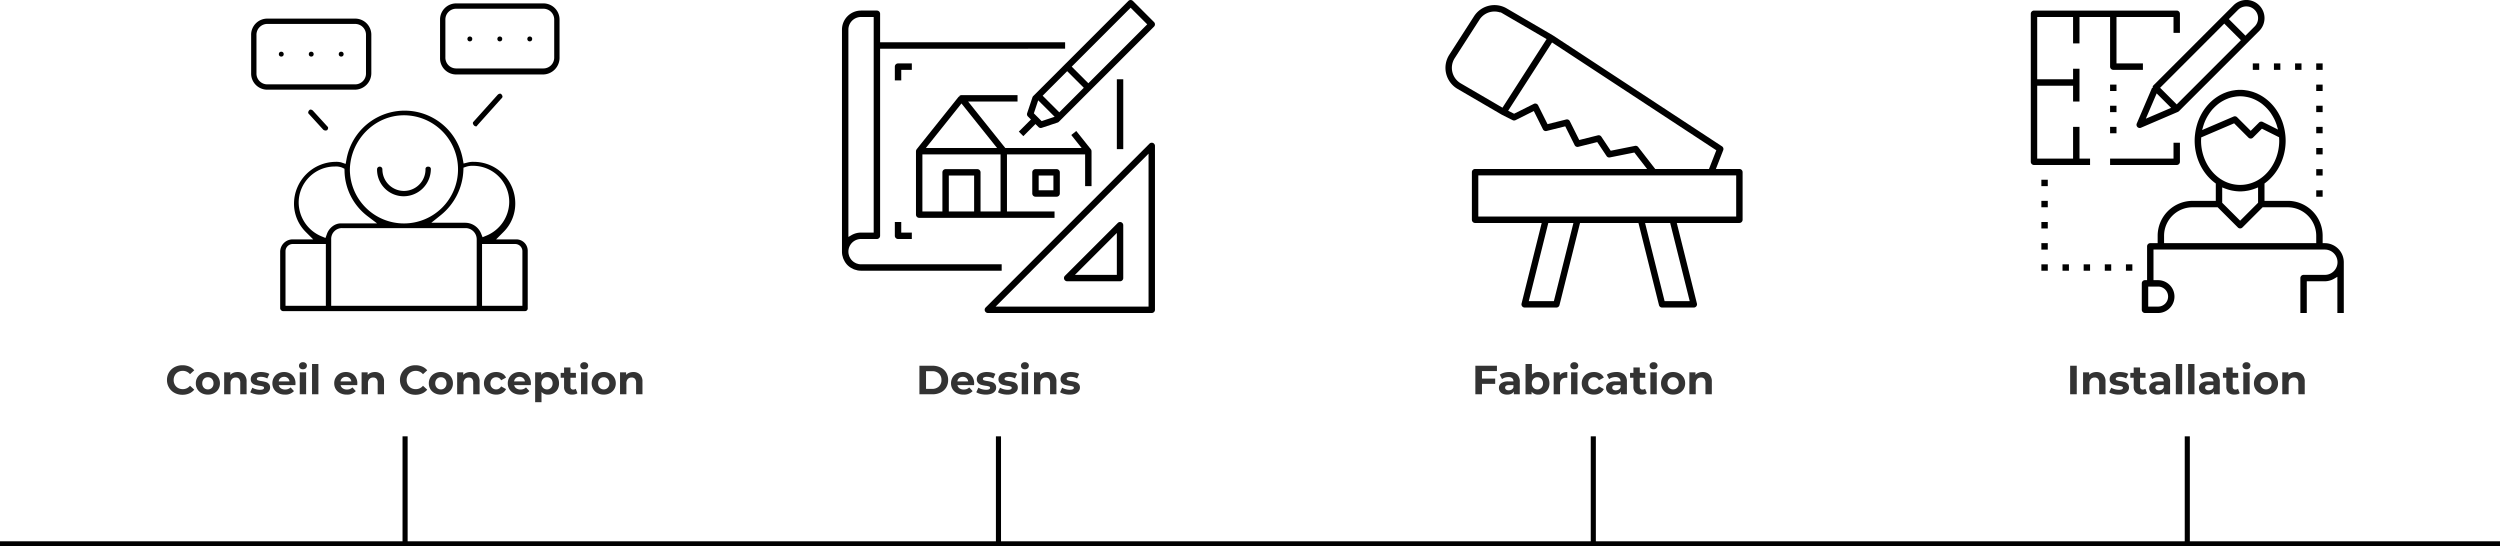 <svg xmlns="http://www.w3.org/2000/svg" width="1471" height="321.5" viewBox="0 0 1471 321.5">
  <g id="icons" transform="translate(-224.5 -1643)">
    <line id="Line_5" data-name="Line 5" x2="1471" transform="translate(224.5 1963)" fill="none" stroke="#000" stroke-width="3"/>
    <path id="Path_146" data-name="Path 146" d="M-131.148.288a9.65,9.65,0,0,1-4.644-1.116,8.329,8.329,0,0,1-3.264-3.1A8.53,8.53,0,0,1-140.244-8.4a8.53,8.53,0,0,1,1.188-4.476,8.329,8.329,0,0,1,3.264-3.1,9.7,9.7,0,0,1,4.668-1.116,9.791,9.791,0,0,1,3.948.768,7.908,7.908,0,0,1,2.964,2.208l-2.5,2.3a5.367,5.367,0,0,0-4.224-1.968,5.609,5.609,0,0,0-2.784.684,4.863,4.863,0,0,0-1.908,1.908,5.609,5.609,0,0,0-.684,2.784,5.609,5.609,0,0,0,.684,2.784,4.863,4.863,0,0,0,1.908,1.908,5.609,5.609,0,0,0,2.784.684,5.341,5.341,0,0,0,4.224-1.992l2.5,2.3A7.78,7.78,0,0,1-127.188-.48,9.877,9.877,0,0,1-131.148.288Zm14.976-.1a7.742,7.742,0,0,1-3.66-.852,6.334,6.334,0,0,1-2.532-2.364,6.514,6.514,0,0,1-.912-3.432,6.514,6.514,0,0,1,.912-3.432,6.334,6.334,0,0,1,2.532-2.364,7.742,7.742,0,0,1,3.66-.852,7.671,7.671,0,0,1,3.648.852A6.354,6.354,0,0,1-110-9.888a6.514,6.514,0,0,1,.912,3.432A6.514,6.514,0,0,1-110-3.024a6.354,6.354,0,0,1-2.52,2.364A7.671,7.671,0,0,1-116.172.192Zm0-3.072a3.118,3.118,0,0,0,2.364-.972,3.623,3.623,0,0,0,.924-2.6,3.623,3.623,0,0,0-.924-2.6,3.118,3.118,0,0,0-2.364-.972,3.157,3.157,0,0,0-2.376.972,3.6,3.6,0,0,0-.936,2.6,3.6,3.6,0,0,0,.936,2.6A3.157,3.157,0,0,0-116.172-2.88ZM-98.748-13.1a5.314,5.314,0,0,1,3.876,1.44A5.71,5.71,0,0,1-93.4-7.392V0H-97.14V-6.816a3.366,3.366,0,0,0-.672-2.292,2.464,2.464,0,0,0-1.944-.756,2.98,2.98,0,0,0-2.256.876,3.627,3.627,0,0,0-.84,2.6V0H-106.6V-12.912h3.576V-11.4a4.965,4.965,0,0,1,1.848-1.26A6.439,6.439,0,0,1-98.748-13.1Zm13.08,13.3a12.543,12.543,0,0,1-3.144-.4,8.214,8.214,0,0,1-2.448-1l1.248-2.688a7.855,7.855,0,0,0,2.088.9,8.751,8.751,0,0,0,2.4.348q2.376,0,2.376-1.176a.832.832,0,0,0-.648-.792,9.6,9.6,0,0,0-1.992-.408A19.217,19.217,0,0,1-88.4-5.568a4.059,4.059,0,0,1-1.788-1.1,3.139,3.139,0,0,1-.756-2.256A3.534,3.534,0,0,1-90.24-11.1a4.557,4.557,0,0,1,2.064-1.476,8.815,8.815,0,0,1,3.2-.528,12.575,12.575,0,0,1,2.724.3A7.614,7.614,0,0,1-80-11.976l-1.248,2.664a7.45,7.45,0,0,0-3.72-.96,3.785,3.785,0,0,0-1.8.336.988.988,0,0,0-.6.864.858.858,0,0,0,.648.84,11.472,11.472,0,0,0,2.064.456,22.093,22.093,0,0,1,2.592.564A3.894,3.894,0,0,1-80.316-6.12a3.1,3.1,0,0,1,.744,2.208,3.41,3.41,0,0,1-.72,2.136,4.6,4.6,0,0,1-2.1,1.452A9.356,9.356,0,0,1-85.668.192Zm21.048-6.6q0,.072-.072,1.008H-74.46a3.042,3.042,0,0,0,1.248,1.9,4.134,4.134,0,0,0,2.448.7,4.957,4.957,0,0,0,1.788-.3,4.331,4.331,0,0,0,1.452-.948l1.992,2.16A6.7,6.7,0,0,1-70.86.192,8.428,8.428,0,0,1-74.724-.66a6.246,6.246,0,0,1-2.592-2.364,6.514,6.514,0,0,1-.912-3.432,6.6,6.6,0,0,1,.9-3.42,6.305,6.305,0,0,1,2.472-2.376A7.258,7.258,0,0,1-71.34-13.1a7.2,7.2,0,0,1,3.432.816A5.956,5.956,0,0,1-65.5-9.948,6.978,6.978,0,0,1-64.62-6.408Zm-6.7-3.864a3.224,3.224,0,0,0-2.136.72,3.065,3.065,0,0,0-1.056,1.968h6.36A3.1,3.1,0,0,0-69.2-9.54,3.156,3.156,0,0,0-71.316-10.272Zm9.192-2.64h3.744V0h-3.744Zm1.872-1.8a2.375,2.375,0,0,1-1.68-.6A1.946,1.946,0,0,1-62.58-16.8a1.946,1.946,0,0,1,.648-1.488,2.375,2.375,0,0,1,1.68-.6,2.434,2.434,0,0,1,1.68.576,1.847,1.847,0,0,1,.648,1.44,2.038,2.038,0,0,1-.648,1.548A2.347,2.347,0,0,1-60.252-14.712Zm5.352-3.1h3.744V0H-54.9Zm26.664,11.4q0,.072-.072,1.008h-9.768a3.042,3.042,0,0,0,1.248,1.9,4.134,4.134,0,0,0,2.448.7,4.957,4.957,0,0,0,1.788-.3,4.331,4.331,0,0,0,1.452-.948l1.992,2.16A6.7,6.7,0,0,1-34.476.192,8.428,8.428,0,0,1-38.34-.66a6.246,6.246,0,0,1-2.592-2.364,6.514,6.514,0,0,1-.912-3.432,6.6,6.6,0,0,1,.9-3.42,6.305,6.305,0,0,1,2.472-2.376,7.258,7.258,0,0,1,3.516-.852,7.2,7.2,0,0,1,3.432.816,5.956,5.956,0,0,1,2.412,2.34A6.978,6.978,0,0,1-28.236-6.408Zm-6.7-3.864a3.224,3.224,0,0,0-2.136.72,3.065,3.065,0,0,0-1.056,1.968h6.36A3.1,3.1,0,0,0-32.82-9.54,3.156,3.156,0,0,0-34.932-10.272Zm17.04-2.832a5.314,5.314,0,0,1,3.876,1.44A5.71,5.71,0,0,1-12.54-7.392V0h-3.744V-6.816a3.366,3.366,0,0,0-.672-2.292A2.464,2.464,0,0,0-18.9-9.864a2.98,2.98,0,0,0-2.256.876,3.627,3.627,0,0,0-.84,2.6V0H-25.74V-12.912h3.576V-11.4a4.965,4.965,0,0,1,1.848-1.26A6.439,6.439,0,0,1-17.892-13.1ZM5.94.288A9.65,9.65,0,0,1,1.3-.828a8.329,8.329,0,0,1-3.264-3.1A8.53,8.53,0,0,1-3.156-8.4a8.53,8.53,0,0,1,1.188-4.476,8.329,8.329,0,0,1,3.264-3.1,9.7,9.7,0,0,1,4.668-1.116,9.791,9.791,0,0,1,3.948.768,7.908,7.908,0,0,1,2.964,2.208l-2.5,2.3a5.367,5.367,0,0,0-4.224-1.968,5.609,5.609,0,0,0-2.784.684,4.862,4.862,0,0,0-1.908,1.908A5.609,5.609,0,0,0,.78-8.4a5.609,5.609,0,0,0,.684,2.784A4.862,4.862,0,0,0,3.372-3.708a5.609,5.609,0,0,0,2.784.684A5.341,5.341,0,0,0,10.38-5.016l2.5,2.3A7.78,7.78,0,0,1,9.9-.48,9.877,9.877,0,0,1,5.94.288Zm14.976-.1a7.742,7.742,0,0,1-3.66-.852,6.334,6.334,0,0,1-2.532-2.364,6.514,6.514,0,0,1-.912-3.432,6.514,6.514,0,0,1,.912-3.432,6.334,6.334,0,0,1,2.532-2.364,7.742,7.742,0,0,1,3.66-.852,7.671,7.671,0,0,1,3.648.852,6.353,6.353,0,0,1,2.52,2.364A6.514,6.514,0,0,1,28-6.456a6.514,6.514,0,0,1-.912,3.432A6.353,6.353,0,0,1,24.564-.66,7.671,7.671,0,0,1,20.916.192Zm0-3.072a3.118,3.118,0,0,0,2.364-.972,3.623,3.623,0,0,0,.924-2.6,3.623,3.623,0,0,0-.924-2.6,3.118,3.118,0,0,0-2.364-.972,3.157,3.157,0,0,0-2.376.972,3.6,3.6,0,0,0-.936,2.6,3.6,3.6,0,0,0,.936,2.6A3.157,3.157,0,0,0,20.916-2.88ZM38.34-13.1a5.314,5.314,0,0,1,3.876,1.44,5.71,5.71,0,0,1,1.476,4.272V0H39.948V-6.816a3.366,3.366,0,0,0-.672-2.292,2.464,2.464,0,0,0-1.944-.756,2.98,2.98,0,0,0-2.256.876,3.627,3.627,0,0,0-.84,2.6V0H30.492V-12.912h3.576V-11.4a4.965,4.965,0,0,1,1.848-1.26A6.439,6.439,0,0,1,38.34-13.1ZM53.46.192A7.939,7.939,0,0,1,49.752-.66a6.38,6.38,0,0,1-2.568-2.364,6.449,6.449,0,0,1-.924-3.432,6.449,6.449,0,0,1,.924-3.432,6.38,6.38,0,0,1,2.568-2.364A7.939,7.939,0,0,1,53.46-13.1a7.184,7.184,0,0,1,3.564.852,5.053,5.053,0,0,1,2.22,2.436l-2.9,1.56a3.174,3.174,0,0,0-2.9-1.776,3.286,3.286,0,0,0-2.424.96,3.535,3.535,0,0,0-.96,2.616,3.535,3.535,0,0,0,.96,2.616,3.286,3.286,0,0,0,2.424.96,3.141,3.141,0,0,0,2.9-1.776l2.9,1.584a5.155,5.155,0,0,1-2.22,2.4A7.1,7.1,0,0,1,53.46.192Zm20.424-6.6q0,.072-.072,1.008H64.044a3.042,3.042,0,0,0,1.248,1.9,4.134,4.134,0,0,0,2.448.7,4.957,4.957,0,0,0,1.788-.3,4.331,4.331,0,0,0,1.452-.948L72.972-1.9A6.7,6.7,0,0,1,67.644.192,8.428,8.428,0,0,1,63.78-.66a6.246,6.246,0,0,1-2.592-2.364,6.514,6.514,0,0,1-.912-3.432,6.6,6.6,0,0,1,.9-3.42,6.305,6.305,0,0,1,2.472-2.376,7.258,7.258,0,0,1,3.516-.852,7.2,7.2,0,0,1,3.432.816,5.956,5.956,0,0,1,2.412,2.34A6.978,6.978,0,0,1,73.884-6.408Zm-6.7-3.864a3.224,3.224,0,0,0-2.136.72A3.065,3.065,0,0,0,64-7.584h6.36A3.1,3.1,0,0,0,69.3-9.54,3.156,3.156,0,0,0,67.188-10.272ZM84.012-13.1a6.58,6.58,0,0,1,3.276.828A5.946,5.946,0,0,1,89.6-9.948a7.028,7.028,0,0,1,.84,3.492,7.028,7.028,0,0,1-.84,3.492A5.946,5.946,0,0,1,87.288-.636a6.58,6.58,0,0,1-3.276.828,4.987,4.987,0,0,1-3.888-1.56V4.656H76.38V-12.912h3.576v1.488A4.966,4.966,0,0,1,84.012-13.1ZM83.364-2.88a3.118,3.118,0,0,0,2.364-.972,3.623,3.623,0,0,0,.924-2.6,3.623,3.623,0,0,0-.924-2.6,3.118,3.118,0,0,0-2.364-.972A3.118,3.118,0,0,0,81-9.06a3.623,3.623,0,0,0-.924,2.6A3.623,3.623,0,0,0,81-3.852,3.118,3.118,0,0,0,83.364-2.88Zm17.9,2.256a3.848,3.848,0,0,1-1.356.612,6.856,6.856,0,0,1-1.692.2A5.027,5.027,0,0,1,94.656-.984,4.5,4.5,0,0,1,93.4-4.44v-5.3H91.4v-2.88H93.4v-3.144H97.14v3.144h3.216v2.88H97.14v5.256a1.763,1.763,0,0,0,.42,1.26,1.557,1.557,0,0,0,1.188.444,2.406,2.406,0,0,0,1.512-.48Zm2.112-12.288h3.744V0H103.38Zm1.872-1.8a2.375,2.375,0,0,1-1.68-.6,1.946,1.946,0,0,1-.648-1.488,1.946,1.946,0,0,1,.648-1.488,2.375,2.375,0,0,1,1.68-.6,2.434,2.434,0,0,1,1.68.576,1.847,1.847,0,0,1,.648,1.44,2.038,2.038,0,0,1-.648,1.548A2.347,2.347,0,0,1,105.252-14.712Zm11.5,14.9a7.742,7.742,0,0,1-3.66-.852,6.334,6.334,0,0,1-2.532-2.364,6.514,6.514,0,0,1-.912-3.432,6.514,6.514,0,0,1,.912-3.432,6.334,6.334,0,0,1,2.532-2.364,7.742,7.742,0,0,1,3.66-.852,7.671,7.671,0,0,1,3.648.852,6.354,6.354,0,0,1,2.52,2.364,6.514,6.514,0,0,1,.912,3.432,6.514,6.514,0,0,1-.912,3.432A6.354,6.354,0,0,1,120.4-.66,7.671,7.671,0,0,1,116.748.192Zm0-3.072a3.118,3.118,0,0,0,2.364-.972,3.623,3.623,0,0,0,.924-2.6,3.623,3.623,0,0,0-.924-2.6,3.118,3.118,0,0,0-2.364-.972,3.157,3.157,0,0,0-2.376.972,3.6,3.6,0,0,0-.936,2.6,3.6,3.6,0,0,0,.936,2.6A3.157,3.157,0,0,0,116.748-2.88ZM134.172-13.1a5.314,5.314,0,0,1,3.876,1.44,5.71,5.71,0,0,1,1.476,4.272V0H135.78V-6.816a3.366,3.366,0,0,0-.672-2.292,2.464,2.464,0,0,0-1.944-.756,2.98,2.98,0,0,0-2.256.876,3.627,3.627,0,0,0-.84,2.6V0h-3.744V-12.912H129.9V-11.4a4.965,4.965,0,0,1,1.848-1.26A6.439,6.439,0,0,1,134.172-13.1Z" transform="translate(463 1875)" fill="#333"/>
    <path id="Path_145" data-name="Path 145" d="M-46.512-16.8h7.632a10.726,10.726,0,0,1,4.836,1.044,7.817,7.817,0,0,1,3.264,2.94A8.269,8.269,0,0,1-29.616-8.4,8.269,8.269,0,0,1-30.78-3.984a7.817,7.817,0,0,1-3.264,2.94A10.726,10.726,0,0,1-38.88,0h-7.632Zm7.44,13.608a5.646,5.646,0,0,0,4.02-1.4,4.959,4.959,0,0,0,1.5-3.8,4.959,4.959,0,0,0-1.5-3.8,5.646,5.646,0,0,0-4.02-1.4h-3.552V-3.192ZM-14.3-6.408q0,.072-.072,1.008h-9.768A3.042,3.042,0,0,0-22.9-3.5a4.134,4.134,0,0,0,2.448.7,4.957,4.957,0,0,0,1.788-.3,4.331,4.331,0,0,0,1.452-.948l1.992,2.16A6.7,6.7,0,0,1-20.544.192,8.428,8.428,0,0,1-24.408-.66,6.246,6.246,0,0,1-27-3.024a6.514,6.514,0,0,1-.912-3.432,6.6,6.6,0,0,1,.9-3.42,6.305,6.305,0,0,1,2.472-2.376,7.258,7.258,0,0,1,3.516-.852,7.2,7.2,0,0,1,3.432.816,5.956,5.956,0,0,1,2.412,2.34A6.978,6.978,0,0,1-14.3-6.408ZM-21-10.272a3.224,3.224,0,0,0-2.136.72,3.065,3.065,0,0,0-1.056,1.968h6.36A3.1,3.1,0,0,0-18.888-9.54,3.156,3.156,0,0,0-21-10.272ZM-7.464.192a12.543,12.543,0,0,1-3.144-.4,8.214,8.214,0,0,1-2.448-1l1.248-2.688a7.855,7.855,0,0,0,2.088.9,8.751,8.751,0,0,0,2.4.348q2.376,0,2.376-1.176a.832.832,0,0,0-.648-.792,9.6,9.6,0,0,0-1.992-.408A19.217,19.217,0,0,1-10.2-5.568a4.059,4.059,0,0,1-1.788-1.1,3.139,3.139,0,0,1-.756-2.256,3.534,3.534,0,0,1,.708-2.172,4.557,4.557,0,0,1,2.064-1.476,8.815,8.815,0,0,1,3.2-.528,12.575,12.575,0,0,1,2.724.3,7.614,7.614,0,0,1,2.244.828L-3.048-9.312a7.45,7.45,0,0,0-3.72-.96,3.785,3.785,0,0,0-1.8.336.988.988,0,0,0-.6.864.858.858,0,0,0,.648.84,11.472,11.472,0,0,0,2.064.456,22.094,22.094,0,0,1,2.592.564A3.894,3.894,0,0,1-2.112-6.12a3.1,3.1,0,0,1,.744,2.208,3.41,3.41,0,0,1-.72,2.136,4.6,4.6,0,0,1-2.1,1.452A9.356,9.356,0,0,1-7.464.192ZM5.28.192A12.543,12.543,0,0,1,2.136-.2a8.214,8.214,0,0,1-2.448-1L.936-3.888a7.855,7.855,0,0,0,2.088.9,8.751,8.751,0,0,0,2.4.348Q7.8-2.64,7.8-3.816a.832.832,0,0,0-.648-.792A9.6,9.6,0,0,0,5.16-5.016a19.217,19.217,0,0,1-2.616-.552,4.059,4.059,0,0,1-1.788-1.1A3.139,3.139,0,0,1,0-8.928,3.534,3.534,0,0,1,.708-11.1a4.557,4.557,0,0,1,2.064-1.476,8.815,8.815,0,0,1,3.2-.528,12.575,12.575,0,0,1,2.724.3,7.614,7.614,0,0,1,2.244.828L9.7-9.312a7.45,7.45,0,0,0-3.72-.96,3.785,3.785,0,0,0-1.8.336.988.988,0,0,0-.6.864.858.858,0,0,0,.648.84,11.472,11.472,0,0,0,2.064.456,22.094,22.094,0,0,1,2.592.564A3.894,3.894,0,0,1,10.632-6.12a3.1,3.1,0,0,1,.744,2.208,3.41,3.41,0,0,1-.72,2.136,4.6,4.6,0,0,1-2.1,1.452A9.356,9.356,0,0,1,5.28.192Zm8.4-13.1h3.744V0H13.68Zm1.872-1.8a2.375,2.375,0,0,1-1.68-.6,1.946,1.946,0,0,1-.648-1.488,1.946,1.946,0,0,1,.648-1.488,2.375,2.375,0,0,1,1.68-.6,2.434,2.434,0,0,1,1.68.576,1.847,1.847,0,0,1,.648,1.44,2.038,2.038,0,0,1-.648,1.548A2.347,2.347,0,0,1,15.552-14.712Zm13.2,1.608a5.314,5.314,0,0,1,3.876,1.44A5.71,5.71,0,0,1,34.1-7.392V0H30.36V-6.816a3.366,3.366,0,0,0-.672-2.292,2.464,2.464,0,0,0-1.944-.756,2.98,2.98,0,0,0-2.256.876,3.627,3.627,0,0,0-.84,2.6V0H20.9V-12.912H24.48V-11.4a4.965,4.965,0,0,1,1.848-1.26A6.439,6.439,0,0,1,28.752-13.1ZM41.832.192a12.543,12.543,0,0,1-3.144-.4,8.214,8.214,0,0,1-2.448-1l1.248-2.688a7.855,7.855,0,0,0,2.088.9,8.751,8.751,0,0,0,2.4.348q2.376,0,2.376-1.176a.832.832,0,0,0-.648-.792,9.6,9.6,0,0,0-1.992-.408A19.217,19.217,0,0,1,39.1-5.568a4.059,4.059,0,0,1-1.788-1.1,3.139,3.139,0,0,1-.756-2.256A3.534,3.534,0,0,1,37.26-11.1a4.557,4.557,0,0,1,2.064-1.476,8.815,8.815,0,0,1,3.2-.528,12.575,12.575,0,0,1,2.724.3,7.614,7.614,0,0,1,2.244.828L46.248-9.312a7.45,7.45,0,0,0-3.72-.96,3.785,3.785,0,0,0-1.8.336.988.988,0,0,0-.6.864.858.858,0,0,0,.648.84,11.472,11.472,0,0,0,2.064.456,22.094,22.094,0,0,1,2.592.564A3.894,3.894,0,0,1,47.184-6.12a3.1,3.1,0,0,1,.744,2.208,3.41,3.41,0,0,1-.72,2.136,4.6,4.6,0,0,1-2.1,1.452A9.356,9.356,0,0,1,41.832.192Z" transform="translate(812 1875)" fill="#333"/>
    <path id="Path_144" data-name="Path 144" d="M-65.508-13.68v4.44h7.776v3.12h-7.776V0H-69.4V-16.8h12.7v3.12Zm16.032.576a6.72,6.72,0,0,1,4.608,1.428A5.465,5.465,0,0,1-43.26-7.368V0h-3.5V-1.608Q-47.82.192-50.7.192a6.109,6.109,0,0,1-2.58-.5A3.847,3.847,0,0,1-54.948-1.7a3.623,3.623,0,0,1-.576-2.016,3.364,3.364,0,0,1,1.356-2.832A6.91,6.91,0,0,1-49.98-7.584H-47a2.386,2.386,0,0,0-.744-1.884,3.277,3.277,0,0,0-2.232-.66,6.517,6.517,0,0,0-2.028.324,5.365,5.365,0,0,0-1.692.876l-1.344-2.616A8.109,8.109,0,0,1-52.512-12.7,11.342,11.342,0,0,1-49.476-13.1Zm-.288,10.776a3.261,3.261,0,0,0,1.7-.444A2.43,2.43,0,0,0-47-4.08V-5.4h-2.568q-2.3,0-2.3,1.512a1.346,1.346,0,0,0,.564,1.14A2.541,2.541,0,0,0-49.764-2.328ZM-32.244-13.1a6.58,6.58,0,0,1,3.276.828,5.945,5.945,0,0,1,2.316,2.328,7.028,7.028,0,0,1,.84,3.492,7.028,7.028,0,0,1-.84,3.492A5.945,5.945,0,0,1-28.968-.636a6.58,6.58,0,0,1-3.276.828A4.966,4.966,0,0,1-36.3-1.488V0h-3.576V-17.808h3.744v6.264A4.987,4.987,0,0,1-32.244-13.1ZM-32.892-2.88a3.118,3.118,0,0,0,2.364-.972,3.623,3.623,0,0,0,.924-2.6,3.623,3.623,0,0,0-.924-2.6,3.118,3.118,0,0,0-2.364-.972,3.118,3.118,0,0,0-2.364.972,3.623,3.623,0,0,0-.924,2.6,3.623,3.623,0,0,0,.924,2.6A3.118,3.118,0,0,0-32.892-2.88Zm13.152-8.328a4.163,4.163,0,0,1,1.812-1.416A6.725,6.725,0,0,1-15.3-13.1v3.456q-.624-.048-.84-.048a3.432,3.432,0,0,0-2.52.9,3.637,3.637,0,0,0-.912,2.7V0h-3.744V-12.912h3.576Zm6.672-1.7h3.744V0h-3.744Zm1.872-1.8a2.375,2.375,0,0,1-1.68-.6,1.946,1.946,0,0,1-.648-1.488,1.946,1.946,0,0,1,.648-1.488,2.375,2.375,0,0,1,1.68-.6,2.434,2.434,0,0,1,1.68.576,1.847,1.847,0,0,1,.648,1.44,2.038,2.038,0,0,1-.648,1.548A2.347,2.347,0,0,1-11.2-14.712ZM.4.192A7.939,7.939,0,0,1-3.312-.66,6.38,6.38,0,0,1-5.88-3.024,6.449,6.449,0,0,1-6.8-6.456,6.449,6.449,0,0,1-5.88-9.888a6.38,6.38,0,0,1,2.568-2.364A7.939,7.939,0,0,1,.4-13.1a7.184,7.184,0,0,1,3.564.852A5.053,5.053,0,0,1,6.18-9.816l-2.9,1.56a3.174,3.174,0,0,0-2.9-1.776,3.286,3.286,0,0,0-2.424.96,3.535,3.535,0,0,0-.96,2.616,3.535,3.535,0,0,0,.96,2.616,3.286,3.286,0,0,0,2.424.96,3.141,3.141,0,0,0,2.9-1.776l2.9,1.584a5.155,5.155,0,0,1-2.22,2.4A7.1,7.1,0,0,1,.4.192ZM13.548-13.1a6.72,6.72,0,0,1,4.608,1.428,5.465,5.465,0,0,1,1.608,4.308V0h-3.5V-1.608Q15.2.192,12.324.192a6.109,6.109,0,0,1-2.58-.5A3.847,3.847,0,0,1,8.076-1.7,3.623,3.623,0,0,1,7.5-3.72,3.364,3.364,0,0,1,8.856-6.552a6.91,6.91,0,0,1,4.188-1.032H16.02a2.386,2.386,0,0,0-.744-1.884,3.277,3.277,0,0,0-2.232-.66,6.517,6.517,0,0,0-2.028.324,5.365,5.365,0,0,0-1.692.876L7.98-11.544A8.109,8.109,0,0,1,10.512-12.7,11.342,11.342,0,0,1,13.548-13.1ZM13.26-2.328a3.261,3.261,0,0,0,1.7-.444A2.43,2.43,0,0,0,16.02-4.08V-5.4H13.452q-2.3,0-2.3,1.512a1.346,1.346,0,0,0,.564,1.14A2.541,2.541,0,0,0,13.26-2.328Zm18.216,1.7a3.848,3.848,0,0,1-1.356.612,6.856,6.856,0,0,1-1.692.2A5.027,5.027,0,0,1,24.864-.984,4.5,4.5,0,0,1,23.6-4.44v-5.3H21.612v-2.88H23.6v-3.144h3.744v3.144h3.216v2.88H27.348v5.256a1.763,1.763,0,0,0,.42,1.26,1.557,1.557,0,0,0,1.188.444,2.406,2.406,0,0,0,1.512-.48Zm2.112-12.288h3.744V0H33.588Zm1.872-1.8a2.375,2.375,0,0,1-1.68-.6,1.946,1.946,0,0,1-.648-1.488,1.946,1.946,0,0,1,.648-1.488,2.375,2.375,0,0,1,1.68-.6,2.434,2.434,0,0,1,1.68.576,1.847,1.847,0,0,1,.648,1.44,2.038,2.038,0,0,1-.648,1.548A2.347,2.347,0,0,1,35.46-14.712Zm11.5,14.9A7.742,7.742,0,0,1,43.3-.66a6.334,6.334,0,0,1-2.532-2.364,6.514,6.514,0,0,1-.912-3.432,6.514,6.514,0,0,1,.912-3.432A6.334,6.334,0,0,1,43.3-12.252a7.742,7.742,0,0,1,3.66-.852,7.671,7.671,0,0,1,3.648.852,6.354,6.354,0,0,1,2.52,2.364,6.514,6.514,0,0,1,.912,3.432,6.514,6.514,0,0,1-.912,3.432A6.353,6.353,0,0,1,50.6-.66,7.671,7.671,0,0,1,46.956.192Zm0-3.072a3.118,3.118,0,0,0,2.364-.972,3.623,3.623,0,0,0,.924-2.6,3.623,3.623,0,0,0-.924-2.6,3.118,3.118,0,0,0-2.364-.972,3.157,3.157,0,0,0-2.376.972,3.6,3.6,0,0,0-.936,2.6,3.6,3.6,0,0,0,.936,2.6A3.157,3.157,0,0,0,46.956-2.88ZM64.38-13.1a5.314,5.314,0,0,1,3.876,1.44,5.71,5.71,0,0,1,1.476,4.272V0H65.988V-6.816a3.366,3.366,0,0,0-.672-2.292,2.464,2.464,0,0,0-1.944-.756,2.98,2.98,0,0,0-2.256.876,3.627,3.627,0,0,0-.84,2.6V0H56.532V-12.912h3.576V-11.4a4.965,4.965,0,0,1,1.848-1.26A6.439,6.439,0,0,1,64.38-13.1Z" transform="translate(1162 1875)" fill="#333"/>
    <path id="Path_143" data-name="Path 143" d="M-68.844-16.8h3.888V0h-3.888Zm15.456,3.7a5.314,5.314,0,0,1,3.876,1.44,5.71,5.71,0,0,1,1.476,4.272V0H-51.78V-6.816a3.366,3.366,0,0,0-.672-2.292A2.464,2.464,0,0,0-54.4-9.864a2.98,2.98,0,0,0-2.256.876,3.627,3.627,0,0,0-.84,2.6V0h-3.744V-12.912h3.576V-11.4a4.965,4.965,0,0,1,1.848-1.26A6.439,6.439,0,0,1-53.388-13.1Zm13.08,13.3a12.543,12.543,0,0,1-3.144-.4,8.214,8.214,0,0,1-2.448-1l1.248-2.688a7.855,7.855,0,0,0,2.088.9,8.751,8.751,0,0,0,2.4.348q2.376,0,2.376-1.176a.832.832,0,0,0-.648-.792,9.6,9.6,0,0,0-1.992-.408,19.217,19.217,0,0,1-2.616-.552,4.059,4.059,0,0,1-1.788-1.1,3.139,3.139,0,0,1-.756-2.256A3.534,3.534,0,0,1-44.88-11.1a4.557,4.557,0,0,1,2.064-1.476,8.815,8.815,0,0,1,3.2-.528,12.575,12.575,0,0,1,2.724.3,7.614,7.614,0,0,1,2.244.828l-1.248,2.664a7.45,7.45,0,0,0-3.72-.96,3.785,3.785,0,0,0-1.8.336.988.988,0,0,0-.6.864.858.858,0,0,0,.648.84,11.472,11.472,0,0,0,2.064.456,22.094,22.094,0,0,1,2.592.564A3.894,3.894,0,0,1-34.956-6.12a3.1,3.1,0,0,1,.744,2.208,3.41,3.41,0,0,1-.72,2.136,4.6,4.6,0,0,1-2.1,1.452A9.356,9.356,0,0,1-40.308.192ZM-23.58-.624a3.848,3.848,0,0,1-1.356.612,6.856,6.856,0,0,1-1.692.2A5.027,5.027,0,0,1-30.192-.984a4.5,4.5,0,0,1-1.26-3.456v-5.3h-1.992v-2.88h1.992v-3.144h3.744v3.144h3.216v2.88h-3.216v5.256a1.763,1.763,0,0,0,.42,1.26,1.557,1.557,0,0,0,1.188.444,2.406,2.406,0,0,0,1.512-.48Zm7.32-12.48a6.72,6.72,0,0,1,4.608,1.428,5.465,5.465,0,0,1,1.608,4.308V0h-3.5V-1.608Q-14.6.192-17.484.192a6.109,6.109,0,0,1-2.58-.5A3.847,3.847,0,0,1-21.732-1.7a3.623,3.623,0,0,1-.576-2.016,3.364,3.364,0,0,1,1.356-2.832,6.91,6.91,0,0,1,4.188-1.032h2.976a2.386,2.386,0,0,0-.744-1.884,3.277,3.277,0,0,0-2.232-.66,6.517,6.517,0,0,0-2.028.324,5.365,5.365,0,0,0-1.692.876l-1.344-2.616A8.109,8.109,0,0,1-19.3-12.7,11.342,11.342,0,0,1-16.26-13.1Zm-.288,10.776a3.261,3.261,0,0,0,1.7-.444A2.43,2.43,0,0,0-13.788-4.08V-5.4h-2.568q-2.3,0-2.3,1.512a1.346,1.346,0,0,0,.564,1.14A2.541,2.541,0,0,0-16.548-2.328Zm9.888-15.48h3.744V0H-6.66Zm7.224,0H4.308V0H.564ZM13-13.1A6.72,6.72,0,0,1,17.6-11.676a5.465,5.465,0,0,1,1.608,4.308V0h-3.5V-1.608q-1.056,1.8-3.936,1.8a6.109,6.109,0,0,1-2.58-.5A3.847,3.847,0,0,1,7.524-1.7,3.623,3.623,0,0,1,6.948-3.72,3.364,3.364,0,0,1,8.3-6.552a6.91,6.91,0,0,1,4.188-1.032h2.976a2.386,2.386,0,0,0-.744-1.884,3.277,3.277,0,0,0-2.232-.66,6.517,6.517,0,0,0-2.028.324,5.365,5.365,0,0,0-1.692.876L7.428-11.544A8.109,8.109,0,0,1,9.96-12.7,11.342,11.342,0,0,1,13-13.1ZM12.708-2.328a3.261,3.261,0,0,0,1.7-.444A2.43,2.43,0,0,0,15.468-4.08V-5.4H12.9q-2.3,0-2.3,1.512a1.346,1.346,0,0,0,.564,1.14A2.541,2.541,0,0,0,12.708-2.328Zm18.216,1.7a3.848,3.848,0,0,1-1.356.612,6.856,6.856,0,0,1-1.692.2A5.027,5.027,0,0,1,24.312-.984a4.5,4.5,0,0,1-1.26-3.456v-5.3H21.06v-2.88h1.992v-3.144H26.8v3.144h3.216v2.88H26.8v5.256a1.763,1.763,0,0,0,.42,1.26,1.557,1.557,0,0,0,1.188.444,2.406,2.406,0,0,0,1.512-.48Zm2.112-12.288H36.78V0H33.036Zm1.872-1.8a2.375,2.375,0,0,1-1.68-.6A1.946,1.946,0,0,1,32.58-16.8a1.946,1.946,0,0,1,.648-1.488,2.375,2.375,0,0,1,1.68-.6,2.434,2.434,0,0,1,1.68.576,1.847,1.847,0,0,1,.648,1.44,2.038,2.038,0,0,1-.648,1.548A2.347,2.347,0,0,1,34.908-14.712ZM46.4.192a7.742,7.742,0,0,1-3.66-.852,6.334,6.334,0,0,1-2.532-2.364A6.514,6.514,0,0,1,39.3-6.456a6.514,6.514,0,0,1,.912-3.432,6.334,6.334,0,0,1,2.532-2.364A7.742,7.742,0,0,1,46.4-13.1a7.671,7.671,0,0,1,3.648.852,6.354,6.354,0,0,1,2.52,2.364,6.514,6.514,0,0,1,.912,3.432,6.514,6.514,0,0,1-.912,3.432A6.353,6.353,0,0,1,50.052-.66,7.671,7.671,0,0,1,46.4.192Zm0-3.072a3.118,3.118,0,0,0,2.364-.972,3.623,3.623,0,0,0,.924-2.6,3.623,3.623,0,0,0-.924-2.6,3.118,3.118,0,0,0-2.364-.972,3.157,3.157,0,0,0-2.376.972,3.6,3.6,0,0,0-.936,2.6,3.6,3.6,0,0,0,.936,2.6A3.157,3.157,0,0,0,46.4-2.88ZM63.828-13.1a5.314,5.314,0,0,1,3.876,1.44A5.71,5.71,0,0,1,69.18-7.392V0H65.436V-6.816a3.366,3.366,0,0,0-.672-2.292,2.464,2.464,0,0,0-1.944-.756,2.98,2.98,0,0,0-2.256.876,3.627,3.627,0,0,0-.84,2.6V0H55.98V-12.912h3.576V-11.4A4.965,4.965,0,0,1,61.4-12.66,6.439,6.439,0,0,1,63.828-13.1Z" transform="translate(1511.417 1875)" fill="#333"/>
    <path id="Path_133" data-name="Path 133" d="M8015.88-1736.792v63.26" transform="translate(-7553.029 3636.531)" fill="none" stroke="#000" stroke-width="3"/>
    <path id="Path_134" data-name="Path 134" d="M8015.88-1736.792v63.26" transform="translate(-7203.88 3636.531)" fill="none" stroke="#000" stroke-width="3"/>
    <path id="Path_135" data-name="Path 135" d="M8015.88-1736.792v63.26" transform="translate(-6853.88 3636.531)" fill="none" stroke="#000" stroke-width="3"/>
    <path id="Path_136" data-name="Path 136" d="M8015.88-1736.792v63.26" transform="translate(-6504.38 3636.531)" fill="none" stroke="#000" stroke-width="3"/>
    <path id="icon-installation" d="M635.167,245.494V224.2l-1.837,1.07a11.052,11.052,0,0,1-5.606,1.563H617.172v18.661h-3.777v-20.55a1.891,1.891,0,0,1,1.889-1.888h12.44a7.443,7.443,0,1,0,0-14.885H526.974v18h2.779a9.664,9.664,0,0,1,0,19.327h-7.777a1.89,1.89,0,0,1-1.887-1.888V228.054a1.891,1.891,0,0,1,1.887-1.888H523.2V206.284a1.889,1.889,0,0,1,1.888-1.888h4.333v-4.333a20.574,20.574,0,0,1,20.55-20.55h13.663V169.308l-.492-.366c-7.481-5.577-11.948-14.872-11.948-24.864a30.882,30.882,0,0,1,.19-3.357l.007-.133.015-.044.032-.228a32.9,32.9,0,0,1,1.16-5.7c.267-.893.487-1.562.717-2.171l.124-.3c.319-.816.658-1.6,1.009-2.323l.086-.16c.386-.788.813-1.567,1.265-2.316.521-.848,1.016-1.587,1.54-2.292.594-.794,1.145-1.468,1.711-2.1l.1-.114c.557-.618,1.142-1.207,1.756-1.775l.208-.188c.566-.512,1.166-1.013,1.783-1.483l.328-.247c.573-.418,1.174-.825,1.778-1.2l.458-.282c.571-.338,1.16-.647,1.757-.94l.6-.294c.557-.254,1.132-.48,1.718-.7l.257-.1c.148-.059.3-.118.45-.168.569-.191,1.144-.344,1.725-.492l.319-.086c.156-.044.314-.087.475-.124.593-.128,1.2-.22,1.815-.306.121-.017.244-.039.366-.06s.255-.045.383-.059a24.271,24.271,0,0,1,2.635-.149,23.807,23.807,0,0,1,2.618.149c.139.013.269.037.4.059s.247.044.371.06c.608.086,1.214.178,1.809.307.156.034.307.077.457.118l.344.094c.574.146,1.149.3,1.711.49.146.049.286.1.427.158l.29.109c.578.217,1.157.443,1.721.7l.591.294c.638.309,1.211.615,1.755.939l.469.287c.606.374,1.2.779,1.775,1.2l.312.237q.945.72,1.794,1.488l.222.2c.579.532,1.16,1.12,1.723,1.741l.119.128q.857.95,1.651,2.012l.074.1c.531.714,1.026,1.451,1.476,2.19l.084.128c.448.746.875,1.526,1.251,2.292l.081.148c.354.732.687,1.5,1.018,2.344l.116.277c.243.641.472,1.337.724,2.193a32.869,32.869,0,0,1,1.152,5.666c.007.072.02.163.035.254v.062l.018.084a32.584,32.584,0,0,1,.185,3.37c0,9.994-4.469,19.287-11.95,24.864l-.492.366v10.205h13.665a20.573,20.573,0,0,1,20.548,20.55V204.4h1.223a11.23,11.23,0,0,1,11.218,11.218v29.88Zm-111.3-3.775h5.889a5.889,5.889,0,0,0,0-11.777h-5.889Zm26.1-58.43A16.793,16.793,0,0,0,533.2,200.063V204.4h89.531v-4.333a16.793,16.793,0,0,0-16.773-16.775h-14.77l-11.89,11.888a1.881,1.881,0,0,1-2.667,0l-11.89-11.888Zm17.433-2.662,10.553,10.553,10.555-10.553v-9.016l-1.666.645c-.176.059-.259.084-.339.116-.458.173-.932.333-1.414.48-.294.089-.591.173-.888.254-.494.133-.992.257-1.5.358-.175.032-.793.133-.793.133-.547.092-1.1.181-1.656.235l-.334.017c-.71.059-1.327.111-1.958.111s-1.254-.052-1.951-.116l-.223-.012c-.678-.06-1.229-.149-1.778-.242l-.275-.044c-.17-.027-.338-.054-.5-.087-.521-.1-1.021-.227-1.518-.359-.3-.079-.589-.16-.877-.25-.492-.153-.974-.314-1.456-.487l-.307-.1L567.4,171.6Zm-.725-13.829a20.805,20.805,0,0,0,22.641-.045l.074-.047c7.134-4.662,11.565-13.332,11.565-22.627,0-.294-.017-.581-.035-.87l-.055-1.115-10.093-5.048-5.256,5.258a1.891,1.891,0,0,1-2.675,0l-8.423-8.422-19.378,8.3-.025.778-.02.4c-.015.24-.029.482-.029.725,0,9.258,4.4,17.895,11.478,22.572l.118.107Zm8.175-37.047a1.869,1.869,0,0,1,1.333.554l8,8,4.885-4.883a1.9,1.9,0,0,1,2.185-.353l8.991,4.494-.794-2.694c-.028-.1-.06-.207-.1-.309a27.558,27.558,0,0,0-1.263-3.071c-.074-.153-.156-.306-.24-.457l-.119-.22c-.38-.732-.808-1.463-1.3-2.228l-.131-.207c-.129-.2-.257-.4-.395-.6a25.648,25.648,0,0,0-1.849-2.314c-.166-.185-.339-.361-.511-.534l-.183-.19a23.648,23.648,0,0,0-1.741-1.617l-.2-.175c-.139-.123-.281-.245-.425-.359a22.816,22.816,0,0,0-2.45-1.659c-.208-.123-.42-.237-.631-.351l-.134-.071a21.507,21.507,0,0,0-2.48-1.149c-.2-.086-.284-.123-.375-.154a20.565,20.565,0,0,0-3-.811c-.247-.049-.5-.092-.754-.133a18.256,18.256,0,0,0-6.469.013c-.244.039-.494.079-.741.129a20.158,20.158,0,0,0-3.016.831c-.114.04-.225.089-.336.136l-.16.069a20.807,20.807,0,0,0-2.435,1.145l-.208.113c-.176.1-.353.19-.527.294a23.071,23.071,0,0,0-2.445,1.688c-.183.146-.359.3-.536.453l-.188.165c-.6.519-1.191,1.076-1.747,1.661l-.2.2c-.143.144-.284.287-.42.442a24.846,24.846,0,0,0-1.849,2.381c-.173.245-.338.5-.5.762a26.6,26.6,0,0,0-1.567,2.762l-.133.265A27.384,27.384,0,0,0,556.431,135c-.035.1-.077.227-.114.353l-.73,2.49,18.521-7.936A1.855,1.855,0,0,1,574.851,129.75Zm-64.093,90.861v-3.775h3.777v3.775Zm-12.44,0v-3.775h3.775v3.775Zm-12.44,0v-3.775h3.775v3.775Zm-12.442,0v-3.775h3.777v3.775Zm-12.44,0v-3.775h3.775v3.775Zm0-12.44V204.4h3.775v3.775Zm0-12.44v-3.777h3.775v3.777Zm0-12.442v-3.775h3.775v3.775Zm161.732-6.22v-3.775H626.5v3.775ZM461,170.848v-3.775h3.775v3.775Zm161.732-6.22v-3.775H626.5v3.775Zm-121.3-6.22v-3.775h37.323V145.3h3.775v11.218a1.891,1.891,0,0,1-1.887,1.889Zm-44.766,0a1.891,1.891,0,0,1-1.888-1.889V69.433a1.889,1.889,0,0,1,1.888-1.888h83.976a1.889,1.889,0,0,1,1.887,1.888v11.22h-3.775V71.32H505.2V98.648h15.55v3.775H503.316a1.889,1.889,0,0,1-1.888-1.888V71.32h-18V86.872h-3.775V71.32H458.55v36.66h21.107v-6.222h3.775v19.327h-3.775v-9.332H458.55v42.88h21.107V135.971h3.775v18.662h6.22v3.775Zm166.064-6.22v-3.777H626.5v3.777Zm0-12.442v-3.775H626.5v3.775Zm-121.3,0v-3.775H505.2v3.775Zm17.438-3.11A1.891,1.891,0,0,1,517.133,134l8.986-20.971h.416l0-.942a2.243,2.243,0,0,1,.291-.38l.107-.114.03-.055,47.081-47.081a10.683,10.683,0,1,1,15.107,15.109l-47.08,47.076-.161.133a1.9,1.9,0,0,1-.537.378l-21.767,9.33A1.844,1.844,0,0,1,518.866,136.636Zm3.594-5.481,14.875-6.375-8.5-8.5Zm8.407-18.179,9.772,9.772L578.4,84.985l-9.772-9.772ZM581.6,65.1a6.859,6.859,0,0,0-4.885,2.027L571.3,72.543l9.772,9.774,5.417-5.419A6.91,6.91,0,0,0,581.6,65.1Zm41.123,62.205V123.53H626.5v3.775Zm-121.3,0V123.53H505.2v3.775Zm121.3-12.44v-3.777H626.5v3.777Zm-121.3,0v-3.777H505.2v3.777Zm121.3-12.442V98.648H626.5v3.775Zm-12.442,0V98.648h3.777v3.775Zm-12.439,0V98.648h3.775v3.775Zm-12.442,0V98.648h3.775v3.775Z" transform="translate(964.641 1581.675)"/>
    <path id="icon-drawings" d="M757.852,245.493a1.888,1.888,0,0,1-1.335-3.223l96.418-96.418a1.886,1.886,0,0,1,3.221,1.335v96.418a1.89,1.89,0,0,1-1.887,1.888Zm4.556-3.777h89.973V151.745Zm42.1-14.885a1.886,1.886,0,0,1-1.335-3.221l31.1-31.1a1.888,1.888,0,0,1,3.223,1.337v31.1a1.889,1.889,0,0,1-1.888,1.888Zm4.558-3.775h24.656V198.4Zm-125.856-2.445a11.289,11.289,0,0,1-2.229-.227,1.382,1.382,0,0,1-.208-.065c-.121-.04-.244-.082-.37-.114a11.677,11.677,0,0,1-1.568-.479c-.057-.025-.144-.081-.233-.131-.123-.072-.245-.143-.375-.2a11.479,11.479,0,0,1-1.3-.705,10.139,10.139,0,0,1-3.745-4.356c-.071-.146-.136-.262-.2-.378a1.929,1.929,0,0,1-.112-.21,10.8,10.8,0,0,1-.484-1.562c-.039-.148-.077-.265-.116-.381a1.62,1.62,0,0,1-.054-.17,11.2,11.2,0,0,1-.225-2.235V78.762a11.23,11.23,0,0,1,11.218-11.218h9.33a1.889,1.889,0,0,1,1.888,1.888V86.205H803.283v3.777H694.425V200.061a1.889,1.889,0,0,1-1.888,1.888h-9.33a7.63,7.63,0,0,0-1.476.149,7.452,7.452,0,0,0-5.809,8.779,3.026,3.026,0,0,0,.109.385,7.977,7.977,0,0,0,.311.981,3.709,3.709,0,0,0,.255.509l.166.3c.086.165.173.327.272.479a7.679,7.679,0,0,0,2.032,2.037,3.508,3.508,0,0,0,.38.217l.119.062a7.476,7.476,0,0,0,.707.385,7.055,7.055,0,0,0,.967.309,3.712,3.712,0,0,0,.475.144,7.5,7.5,0,0,0,1.483.149H765.96v3.775Zm0-149.291a7.451,7.451,0,0,0-7.443,7.443V200.745l1.836-1.066a11.145,11.145,0,0,1,5.587-1.5h7.463V71.32Zm21.771,130.629a1.889,1.889,0,0,1-1.886-1.888v-8.108h3.773v6.22h6.22v3.775Zm12.442-12.44a1.891,1.891,0,0,1-1.889-1.888v-37.19a1.275,1.275,0,0,0,.025-.26,1.757,1.757,0,0,1,.082-.475l.153-.191.005-.158a2.009,2.009,0,0,1,.163-.245l24.686-30.859.474-.208.008-.3a1.894,1.894,0,0,1,1.182-.423H775.29v3.775H746.23l21.861,27.328h44.923l-6.111-7.654,2.949-2.356,8.568,10.721a1.833,1.833,0,0,1,.232.393l.067.155a1.9,1.9,0,0,1,.091.531l0,.166.022.077v20.405h-3.777V152.185H769.07v33.548h27.991v3.775Zm34.213-28.658a1.889,1.889,0,0,1,1.888,1.888v22.995H765.3V152.185H719.307v33.548h11.775V162.738a1.889,1.889,0,0,1,1.888-1.888Zm-16.775,24.882h14.885V164.626H734.858ZM721.349,148.41h41.906l-20.955-26.2Zm64.5,28.658a1.891,1.891,0,0,1-1.889-1.888V162.738a1.891,1.891,0,0,1,1.889-1.888h12.439a1.891,1.891,0,0,1,1.889,1.888V175.18a1.891,1.891,0,0,1-1.889,1.888Zm1.888-3.775H796.4v-8.667h-8.664Zm45.986-24.217v-41.1H837.5v41.1Zm-57.676-10.306,7.132-7.134-1.775-1.775a1.878,1.878,0,0,1-.455-1.93l3.11-9.332a1.911,1.911,0,0,1,.458-.741l55.98-55.982a1.891,1.891,0,0,1,2.67,0L855.6,74.317a1.891,1.891,0,0,1,0,2.67l-55.985,55.983a1.882,1.882,0,0,1-.739.458l-9.33,3.11a1.98,1.98,0,0,1-.6.1,1.9,1.9,0,0,1-1.332-.552l-1.775-1.777-7.132,7.132Zm8.854-10.753,4.571,4.571,7.661-2.554-9.683-9.676Zm5.172-10.377,9.772,9.772,14.437-14.437-9.772-9.772Zm17.106-17.106,9.772,9.772L851.6,75.652l-9.772-9.772Zm-104.082,8.108v-8.108a1.889,1.889,0,0,1,1.886-1.888h8.108v3.775h-6.22v6.22Z" transform="translate(47.927 1581.674)"/>
    <path id="icon-manufacturing" d="M190.751,241.135a1.889,1.889,0,0,1-1.832-1.434L176.836,191.37H142.462L130.376,239.7a1.881,1.881,0,0,1-1.83,1.432H109.885a1.864,1.864,0,0,1-1.483-.727,1.894,1.894,0,0,1-.346-1.615L119.91,191.37H80.72a1.889,1.889,0,0,1-1.888-1.888V161.49A1.889,1.889,0,0,1,80.72,159.6h101.2l-7.5-9.681-14.405,2.883a1.852,1.852,0,0,1-1.94-.806l-5.483-8.224-11.149,2.788a1.906,1.906,0,0,1-.475.062,1.867,1.867,0,0,1-1.671-1.048L133.756,134.5l-10.971,2.741a1.888,1.888,0,0,1-.469.06,1.867,1.867,0,0,1-1.678-1.043L115.262,125.5l-10.751,5.377a1.892,1.892,0,0,1-1.689,0l-6.1-3.053-.156-.1-.144-.062L70.391,112.484a14.325,14.325,0,0,1-4.835-20.12l14.526-22.6A14.29,14.29,0,0,1,99.169,65.03l27.116,15.819.153.111.158.079L226,146.274a1.9,1.9,0,0,1,.72,2.265L222.4,159.6h13.834a1.889,1.889,0,0,1,1.888,1.886v27.993a1.889,1.889,0,0,1-1.888,1.888H199.389l11.854,47.421a1.891,1.891,0,0,1-1.832,2.344Zm1.478-3.777H207L195.5,191.37H180.732Zm-79.922,0h14.768l11.5-45.988H123.8ZM82.608,187.6H234.344V163.38H82.608ZM175.2,145.968a1.883,1.883,0,0,1,1.5.73L186.7,159.6h31.642l4.307-11L125.995,85.169,100.17,125.34l3.495,1.748,11.6-5.8a1.892,1.892,0,0,1,2.534.845l5.542,11.084,10.973-2.742a1.873,1.873,0,0,1,2.144.984L142,142.546l10.973-2.741a1.826,1.826,0,0,1,.469-.062,1.879,1.879,0,0,1,1.562.845l5.518,8.276L174.829,146A1.9,1.9,0,0,1,175.2,145.968ZM92.135,66.957a10.509,10.509,0,0,0-8.875,4.857L68.733,94.4a10.559,10.559,0,0,0,3.56,14.823l24.54,14.313,25.949-40.364L95.614,67.324v.227A10.486,10.486,0,0,0,92.135,66.957Z" transform="translate(1011.726 1582.827)"/>
    <g id="icon-consultation" transform="translate(110.701 1581.55)">
      <path id="Path_141" data-name="Path 141" d="M365.73,159.531a1.382,1.382,0,0,0-1.563,1.58,12.684,12.684,0,0,1-25.368,0,1.572,1.572,0,1,0-3.143,0,15.66,15.66,0,0,0,15.819,15.819,16.039,16.039,0,0,0,15.836-15.819A1.388,1.388,0,0,0,365.73,159.531Zm0,0a1.382,1.382,0,0,0-1.563,1.58,12.684,12.684,0,0,1-25.368,0,1.572,1.572,0,1,0-3.143,0,15.66,15.66,0,0,0,15.819,15.819,16.039,16.039,0,0,0,15.836-15.819A1.388,1.388,0,0,0,365.73,159.531ZM417.446,202.3H405.715l4.26-4.277a23.5,23.5,0,0,0,7.008-16.97,24.41,24.41,0,0,0-24.372-24.372,12.568,12.568,0,0,0-3.469.344l-2.576.636-.481-2.611a34.757,34.757,0,0,0-68.376,0l-.532,2.834-2.714-.91a11.8,11.8,0,0,0-3.281-.292,24.706,24.706,0,0,0-24.389,24.372,23.5,23.5,0,0,0,7.008,16.97l4.277,4.277H285.932a7.361,7.361,0,0,0-7.282,7.265v33.389a1.936,1.936,0,0,0,1.58,1.563H422.736a1.574,1.574,0,0,0,1.58-1.563v-33.8A6.706,6.706,0,0,0,417.446,202.3Zm-65.972-73.014a31.818,31.818,0,1,1-31.809,31.758C320.112,143.54,334.385,129.284,351.474,129.284ZM305.53,241.372H281.793V209.151a4.242,4.242,0,0,1,4.139-4.122h19.6Zm.67-42.355-.893,2.456-2.422-1a21.7,21.7,0,0,1-13.345-19.821,21.243,21.243,0,0,1,21.229-21.229,9.71,9.71,0,0,1,4.38.67l1.323.653.052,1.494a34.2,34.2,0,0,0,13.26,26.193l5.908,4.483H315.045c-.206-.017-.4-.034-.6-.034C310.3,192.886,307.264,196.063,306.2,199.017Zm88.094,42.355H308.673V202.229a6.347,6.347,0,0,1,6.578-6.561h72.464a6.575,6.575,0,0,1,6.578,6.561Zm-6.578-48.847H367.568l5.565-4.466a35.714,35.714,0,0,0,13.311-26.227l.069-1.735,1.632-.55a11.463,11.463,0,0,1,4.053-.532,21.243,21.243,0,0,1,21.229,21.229,21.664,21.664,0,0,1-13.345,19.821l-2.336.962-.945-2.353A10.14,10.14,0,0,0,387.715,192.525Zm33.458,48.847H397.436V205.029h19.6a4.242,4.242,0,0,1,4.139,4.122Zm-69.7-64.443a16.039,16.039,0,0,0,15.836-15.819,1.572,1.572,0,1,0-3.143,0,12.684,12.684,0,0,1-25.368,0,1.572,1.572,0,1,0-3.143,0A15.66,15.66,0,0,0,351.474,176.929Zm14.256-17.4a1.382,1.382,0,0,0-1.563,1.58,12.684,12.684,0,0,1-25.368,0,1.572,1.572,0,1,0-3.143,0,15.66,15.66,0,0,0,15.819,15.819,16.039,16.039,0,0,0,15.836-15.819A1.388,1.388,0,0,0,365.73,159.531Zm0,0a1.382,1.382,0,0,0-1.563,1.58,12.684,12.684,0,0,1-25.368,0,1.572,1.572,0,1,0-3.143,0,15.66,15.66,0,0,0,15.819,15.819,16.039,16.039,0,0,0,15.836-15.819A1.388,1.388,0,0,0,365.73,159.531Zm-59.256-23.617-8.468-9.275a2.229,2.229,0,0,0-1.46-.721.952.952,0,0,0-.7.309,2.234,2.234,0,0,0-.7,1.34,1.025,1.025,0,0,0,.378.91l8.468,9.275a2.14,2.14,0,0,0,1.494.5,2.567,2.567,0,0,0,.79-.206,2.247,2.247,0,0,0,.584-1.2A1.039,1.039,0,0,0,306.474,135.914Zm102.281-19.048a.952.952,0,0,0-.7-.309,2.234,2.234,0,0,0-1.426.67l-14.29,15.922c-.687.7-.034,1.718.412,2.164a2,2,0,0,0,1.082.5c.378,0,.429,0,.773-.515l.1-.155,14.462-16.111C409.854,118.326,409.2,117.313,408.755,116.866ZM322.568,72.4h-51.3a9.5,9.5,0,0,0-9.7,9.721v22.4a9.493,9.493,0,0,0,9.7,9.7h51.3a9.731,9.731,0,0,0,9.721-9.7V82.12A9.5,9.5,0,0,0,322.568,72.4Zm6.578,32.118a6.357,6.357,0,0,1-6.578,6.561h-51.3a6.353,6.353,0,0,1-6.561-6.561V82.12a6.357,6.357,0,0,1,6.561-6.578h51.3a6.361,6.361,0,0,1,6.578,6.578ZM433.316,63.45H382.425a9.493,9.493,0,0,0-9.7,9.7v22.4a9.5,9.5,0,0,0,9.7,9.721h50.891a9.82,9.82,0,0,0,9.721-10.134V73.154A9.5,9.5,0,0,0,433.316,63.45Zm6.578,31.689a6.361,6.361,0,0,1-6.578,6.578H382.425a6.347,6.347,0,0,1-6.561-6.578V73.154a6.333,6.333,0,0,1,6.561-6.561h50.891a6.347,6.347,0,0,1,6.578,6.561Z"/>
      <g id="Group_121" data-name="Group 121" transform="translate(277.848 91.859)">
        <circle id="Ellipse_4" data-name="Ellipse 4" cx="1.451" cy="1.451" r="1.451"/>
        <circle id="Ellipse_5" data-name="Ellipse 5" cx="1.451" cy="1.451" r="1.451" transform="translate(17.626)"/>
        <circle id="Ellipse_6" data-name="Ellipse 6" cx="1.451" cy="1.451" r="1.451" transform="translate(35.253)"/>
      </g>
      <g id="Group_122" data-name="Group 122" transform="translate(388.802 82.911)">
        <circle id="Ellipse_7" data-name="Ellipse 7" cx="1.451" cy="1.451" r="1.451"/>
        <circle id="Ellipse_8" data-name="Ellipse 8" cx="1.451" cy="1.451" r="1.451" transform="translate(17.626)"/>
        <circle id="Ellipse_9" data-name="Ellipse 9" cx="1.451" cy="1.451" r="1.451" transform="translate(35.253)"/>
      </g>
    </g>
  </g>
</svg>
